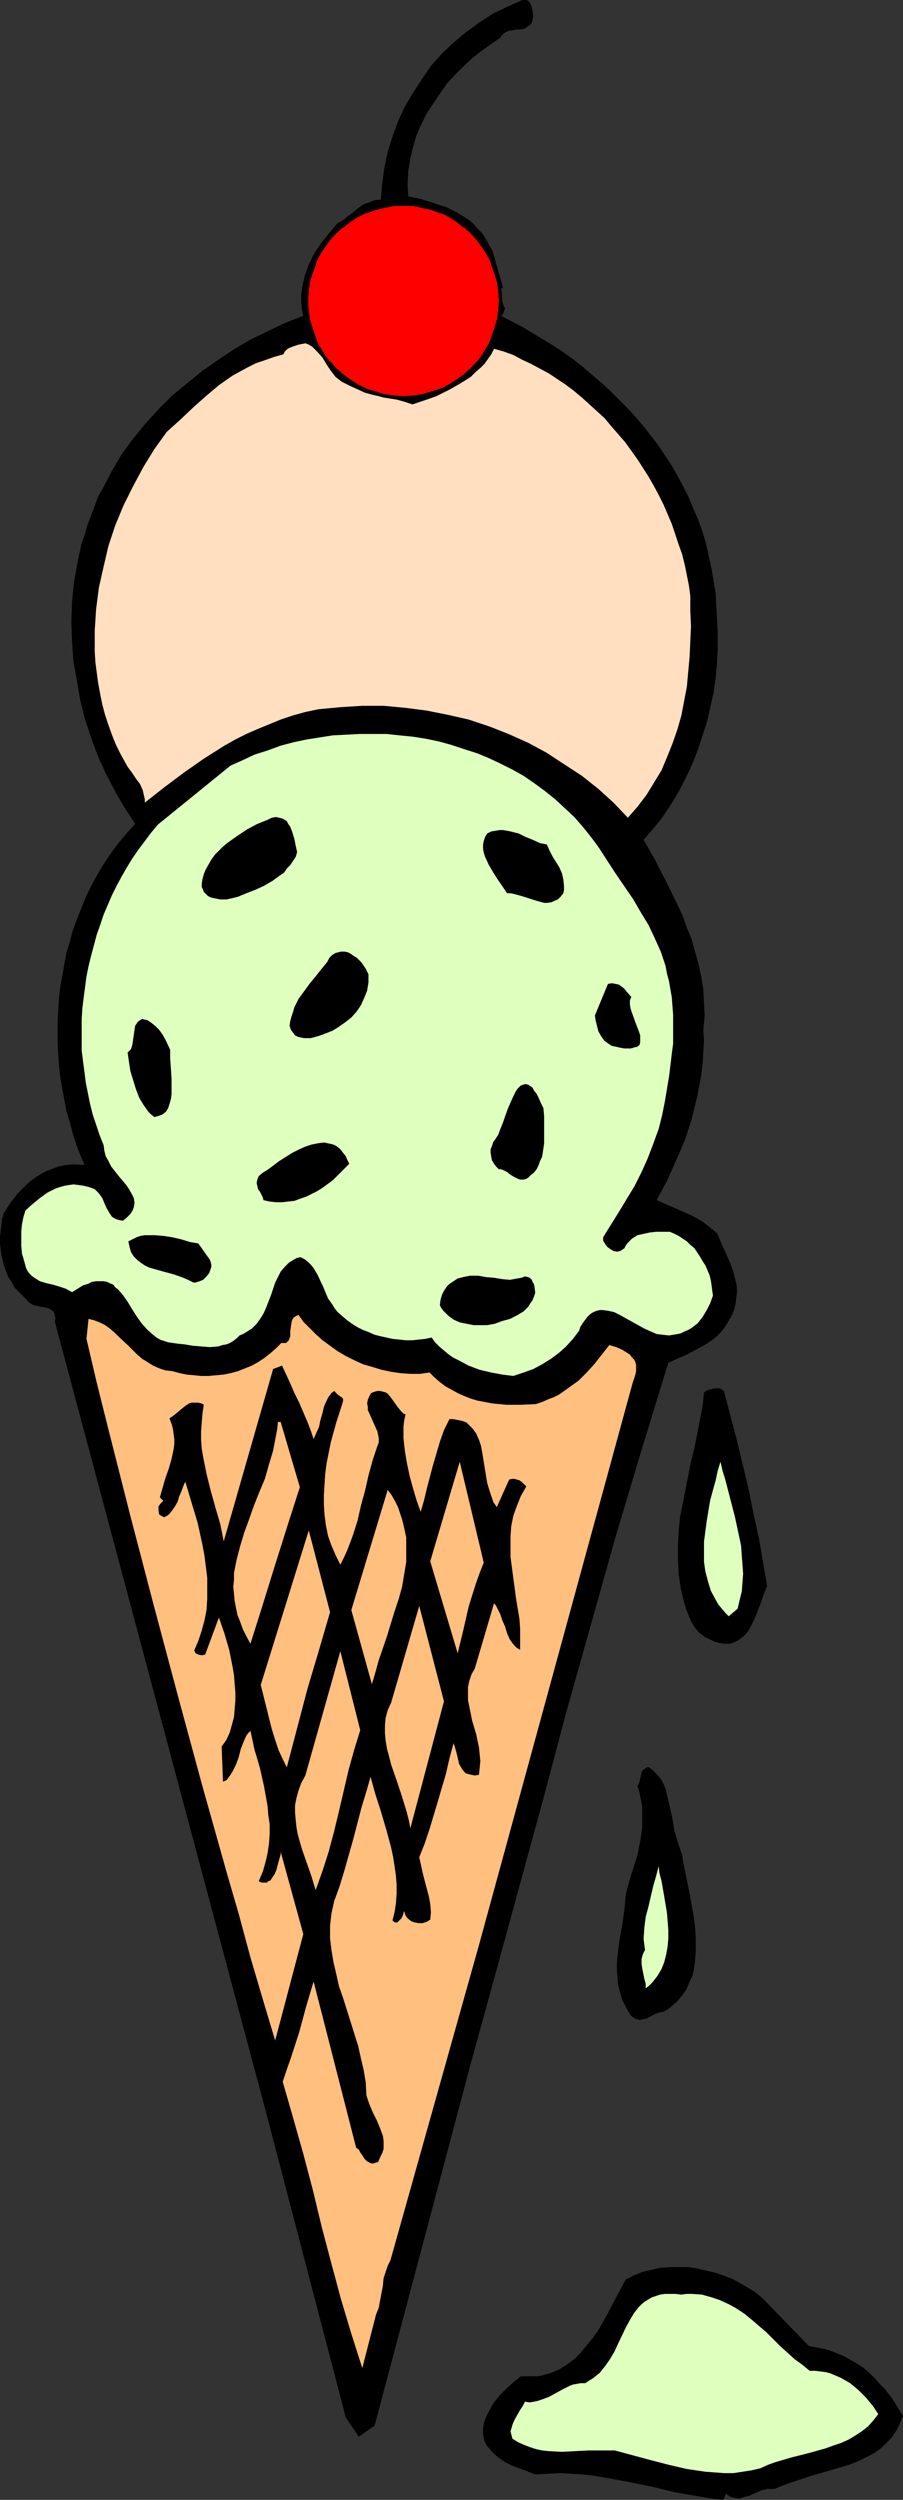 <?xml version="1.0" encoding="UTF-8" standalone="no"?>
<svg
   version="1.0"
   width="56.249mm"
   height="155.668mm"
   id="svg27"
   sodipodi:docname="Ice Cream Cone 56.wmf"
   xmlns:inkscape="http://www.inkscape.org/namespaces/inkscape"
   xmlns:sodipodi="http://sodipodi.sourceforge.net/DTD/sodipodi-0.dtd"
   xmlns="http://www.w3.org/2000/svg"
   xmlns:svg="http://www.w3.org/2000/svg">
  <rect width="100%" height="100%" fill="#333333" stroke="none"/>
  <sodipodi:namedview
     id="namedview27"
     pagecolor="#ffffff"
     bordercolor="#000000"
     borderopacity="0.25"
     inkscape:showpageshadow="2"
     inkscape:pageopacity="0.0"
     inkscape:pagecheckerboard="0"
     inkscape:deskcolor="#d1d1d1"
     inkscape:document-units="mm" />
  <defs
     id="defs1">
    <pattern
       id="WMFhbasepattern"
       patternUnits="userSpaceOnUse"
       width="6"
       height="6"
       x="0"
       y="0" />
  </defs>
  <path
     style="fill:#000000;fill-opacity:1;fill-rule:evenodd;stroke:none"
     d="m 125.521,3.878 -0.162,0.808 -0.162,0.646 -0.323,0.485 -0.485,0.323 -0.485,0.323 -0.485,0.323 -1.292,0.162 h -0.646 l -0.646,0.162 -1.131,0.162 -0.646,0.323 -0.485,0.323 -0.485,0.485 -0.323,0.485 -2.1,1.454 -2.262,1.616 -2.1,1.616 -2.1,1.939 -1.939,1.939 -1.939,2.101 -1.615,2.262 -1.615,2.424 -1.615,2.424 -1.292,2.585 -1.131,2.585 -0.808,2.747 -0.646,2.747 -0.485,2.909 -0.162,2.909 0.162,3.07 3.069,0.646 3.069,0.97 2.908,0.97 1.292,0.646 1.292,0.646 1.292,0.808 1.292,0.808 1.131,0.97 0.969,1.131 1.131,1.131 0.808,1.293 0.808,1.454 0.808,1.454 2.423,8.564 -0.485,0.323 -0.162,0.485 -0.162,0.485 v 0.485 l 0.323,0.808 0.323,0.808 0.323,0.808 0.323,0.646 -0.162,0.485 -0.162,0.485 -0.162,0.485 -0.485,0.323 5.008,2.585 4.846,2.909 2.423,1.454 2.423,1.616 2.262,1.616 2.262,1.778 4.362,3.717 2.1,1.939 4.039,4.04 1.939,2.101 1.939,2.262 1.777,2.262 1.615,2.101 1.615,2.424 1.615,2.424 1.454,2.585 1.292,2.424 1.292,2.585 1.131,2.747 1.131,2.585 0.969,2.747 0.808,2.747 0.646,2.909 0.646,2.909 0.485,2.909 0.485,2.909 0.162,3.07 0.162,3.07 0.162,3.393 v 3.393 l -0.162,3.555 -0.323,3.555 -0.485,3.393 -0.808,3.555 -0.808,3.555 -1.131,3.393 -1.131,3.393 -1.292,3.232 -1.615,3.393 -1.615,3.07 -1.777,2.909 -1.939,2.909 -2.1,2.585 -2.262,2.585 2.746,4.848 1.292,2.585 1.292,2.424 2.585,5.332 1.292,2.747 0.969,2.747 1.131,2.747 0.808,2.909 0.808,2.909 0.646,2.909 0.485,3.07 0.162,3.07 0.162,3.232 -0.323,3.232 0.162,2.585 -0.162,2.747 -0.162,2.585 -0.323,2.747 -0.485,2.585 -0.485,2.585 -0.646,2.585 -0.646,2.585 -0.808,2.585 -0.808,2.424 -2.1,4.848 -2.1,4.686 -2.423,4.525 3.716,1.616 3.716,1.616 1.939,0.97 1.615,0.97 1.615,1.293 1.615,1.293 0.969,2.262 2.1,4.686 0.808,2.262 0.646,2.585 0.162,1.131 v 1.293 l -0.162,1.131 -0.162,1.293 -0.323,1.293 -0.485,1.293 -0.646,1.131 -0.646,1.131 -0.646,0.97 -0.808,0.97 -0.808,0.808 -0.969,0.808 -1.939,1.293 -2.1,1.131 -2.1,1.131 -2.262,0.97 -2.1,0.97 -6.3,20.522 -6.139,20.522 -5.816,20.684 -5.816,20.684 -5.493,20.684 -5.654,20.684 -5.654,20.684 -5.654,20.522 -22.616,85.159 -3.716,2.585 -3.069,-4.525 -18.578,-71.1 -49.918,-186.799 0.162,-0.808 -0.162,-0.646 -0.162,-0.646 -0.162,-0.323 -0.485,-0.323 -0.485,-0.323 -1.131,-0.323 L 9.37,307.508 8.077,307.185 7.593,307.023 7.108,306.7 6.623,306.377 6.3,305.892 5.331,304.922 4.362,303.953 3.392,302.983 2.746,301.691 1.939,300.559 1.454,299.267 0.969,297.974 0.646,296.681 0.323,295.389 0.162,293.934 0,292.642 v -1.454 l 0.162,-1.454 0.162,-1.454 0.162,-1.454 0.485,-1.454 1.454,-2.262 1.777,-2.262 2.1,-2.101 1.131,-0.97 1.131,-0.808 1.292,-0.808 1.292,-0.646 1.292,-0.485 1.292,-0.485 1.615,-0.323 1.454,-0.162 h 1.454 l 1.615,0.162 -0.969,-2.424 -0.969,-2.424 -0.808,-2.585 -0.646,-2.585 -0.808,-2.585 -0.485,-2.585 -0.485,-2.585 -0.485,-2.747 -0.323,-2.747 -0.162,-2.585 -0.162,-2.747 v -2.747 -2.747 l 0.162,-2.585 0.162,-2.747 0.323,-2.747 0.485,-2.585 0.485,-2.747 0.485,-2.585 0.808,-2.585 0.646,-2.585 0.969,-2.585 0.969,-2.424 0.969,-2.424 1.131,-2.424 1.292,-2.424 1.292,-2.262 1.454,-2.262 1.454,-2.101 1.615,-2.101 1.777,-2.101 1.777,-1.939 -2.423,-3.717 -2.262,-3.878 -2.1,-4.04 -1.939,-4.201 -1.615,-4.363 -1.454,-4.363 -1.131,-4.525 -0.808,-4.686 -0.808,-4.525 -0.323,-4.686 -0.162,-4.686 0.162,-4.686 0.485,-4.686 0.808,-4.525 0.485,-2.262 0.485,-2.262 0.808,-2.262 0.646,-2.262 0.808,-2.101 0.808,-2.101 0.808,-2.262 1.131,-1.939 2.1,-4.04 2.262,-3.878 2.746,-3.717 2.908,-3.555 3.069,-3.393 3.231,-3.232 3.554,-2.909 3.554,-2.909 3.716,-2.585 3.877,-2.585 3.877,-2.262 4.039,-1.939 4.039,-1.939 4.2,-1.616 -0.323,-1.616 -0.162,-1.616 v -1.616 l 0.162,-1.454 0.323,-1.616 0.323,-1.454 0.485,-1.293 0.485,-1.454 0.646,-1.293 0.646,-1.293 1.615,-2.424 1.939,-2.424 1.939,-2.262 1.454,-0.808 1.131,-0.97 1.131,-0.808 1.131,-0.97 1.131,-0.808 1.292,-0.485 1.292,-0.485 0.808,-0.162 h 0.808 l 0.323,-3.717 0.485,-3.717 0.808,-3.878 1.131,-3.555 1.292,-3.555 1.615,-3.555 1.939,-3.232 2.1,-3.232 2.1,-3.07 2.585,-2.909 2.746,-2.585 2.908,-2.424 3.069,-2.262 3.231,-2.101 3.392,-1.616 L 122.936,0 h 0.808 l 0.646,0.162 0.323,0.485 0.323,0.485 0.162,0.646 0.162,0.646 z"
     id="path1" />
  <path
     style="fill:#ffdfbf;fill-opacity:1;fill-rule:evenodd;stroke:none"
     d="m 82.388,90.814 1.777,0.808 1.777,0.808 1.777,0.485 3.716,0.808 1.939,0.323 1.777,0.485 1.939,0.646 2.908,-0.97 2.746,-0.97 2.908,-1.454 2.585,-1.454 2.585,-1.616 1.131,-1.131 1.131,-0.97 0.969,-0.97 0.808,-1.131 0.808,-1.131 0.646,-1.293 2.262,0.646 2.262,0.808 2.1,1.131 2.1,0.97 4.2,2.262 1.939,1.293 1.939,1.293 1.939,1.454 1.939,1.616 3.554,3.232 1.777,1.616 1.615,1.939 3.231,3.717 2.908,4.04 2.585,4.04 1.292,2.262 1.131,2.101 1.131,2.262 0.969,2.262 0.969,2.262 0.808,2.424 0.808,2.424 0.808,2.262 0.646,2.585 0.485,2.424 0.485,2.424 0.323,2.424 v 3.555 l 0.162,3.555 -0.162,3.555 -0.162,3.555 -0.323,3.555 -0.323,3.555 -0.646,3.393 -0.646,3.393 -0.969,3.393 -1.131,3.232 -1.292,3.232 -1.292,3.07 -1.777,2.909 -1.777,2.909 -2.1,2.747 -2.262,2.585 -3.392,-3.555 -3.554,-3.232 -3.877,-3.07 -4.2,-2.747 -4.2,-2.747 -4.2,-2.262 -4.685,-2.101 -4.523,-1.778 -4.846,-1.616 -5.008,-1.131 -4.846,-0.97 -5.008,-0.646 -5.169,-0.485 h -5.008 l -5.169,0.323 -5.169,0.485 -3.069,0.646 -2.908,0.808 -2.908,0.97 -2.746,1.131 -2.746,1.131 -2.585,1.131 -2.585,1.293 -2.585,1.454 -4.846,3.07 -4.846,3.393 -4.523,3.393 -4.523,3.555 v -0.808 l -0.162,-0.646 -0.323,-1.454 -0.646,-1.454 -0.969,-1.293 -0.969,-1.454 -0.969,-1.293 -0.808,-1.454 -0.808,-1.454 -1.131,-2.262 -0.969,-2.424 -0.808,-2.262 -0.808,-2.424 -0.646,-2.424 -0.485,-2.424 -0.485,-2.585 -0.323,-2.424 -0.323,-2.424 -0.162,-2.585 v -2.424 -2.585 l 0.162,-2.424 0.162,-2.585 0.323,-2.424 0.323,-2.585 1.131,-5.009 1.131,-4.848 1.615,-4.848 1.939,-4.686 2.262,-4.525 2.423,-4.525 2.585,-4.201 2.908,-4.04 3.231,-2.909 3.069,-2.909 2.908,-2.585 3.069,-2.585 1.615,-1.131 1.615,-1.131 1.777,-0.97 1.777,-0.97 1.939,-0.97 1.939,-0.646 2.262,-0.808 2.262,-0.646 0.323,-0.646 0.485,-0.485 0.485,-0.323 0.808,-0.323 1.454,-0.485 1.615,-0.323 0.808,0.323 0.808,0.485 0.646,0.646 0.646,0.646 1.131,1.293 0.969,1.616 0.969,1.454 1.131,1.454 0.808,0.646 0.646,0.485 0.969,0.485 z"
     id="path2" />
  <path
     style="fill:#dfffbf;fill-opacity:1;fill-rule:evenodd;stroke:none"
     d="m 142.806,202.312 2.1,3.232 2.1,3.07 2.1,3.07 1.777,3.07 1.777,2.909 1.454,3.07 1.454,3.232 1.131,3.393 0.323,1.778 0.485,1.778 0.323,1.939 0.323,1.778 0.162,2.101 0.162,2.101 v 2.101 2.262 2.424 l -0.323,2.424 -0.323,2.747 -0.323,2.585 -0.485,2.909 -0.485,2.909 -0.646,3.232 -0.808,3.232 -1.292,3.555 -1.292,3.393 -1.454,3.232 -1.615,3.232 -3.716,6.14 -3.716,5.979 v 0.808 l 0.485,0.808 0.485,0.646 0.646,0.485 0.808,0.485 0.808,0.162 0.808,-0.162 0.485,-0.323 0.485,-0.323 0.323,-0.646 0.485,-0.646 0.485,-0.485 0.485,-0.485 1.292,-0.808 1.454,-0.323 1.454,-0.323 1.615,-0.162 h 1.454 1.615 l 1.131,0.485 0.969,0.485 0.969,0.646 0.969,0.646 0.808,0.808 0.969,0.808 0.646,0.97 0.646,0.97 0.646,1.131 0.646,0.97 0.485,1.131 0.485,1.131 0.323,1.293 0.162,1.131 0.162,1.293 0.162,1.131 -0.646,1.778 -0.808,1.616 -0.969,1.616 -1.131,1.454 -1.454,1.131 -0.808,0.485 -0.808,0.323 -0.969,0.485 -0.808,0.162 -0.969,0.162 -0.969,0.162 -1.454,-0.162 -1.454,-0.162 -1.454,-0.646 -1.454,-0.646 -2.908,-1.616 -2.908,-1.616 -1.292,-0.646 -1.454,-0.323 -1.292,-0.162 h -0.646 l -0.646,0.162 -0.485,0.162 -0.646,0.323 -0.485,0.323 -0.646,0.646 -0.485,0.646 -0.485,0.646 -0.646,0.97 -0.323,0.97 -1.454,1.939 -1.615,1.778 -1.615,1.454 -1.939,1.454 -2.1,1.293 -2.1,1.131 -2.262,0.808 -2.423,0.808 -2.585,-0.323 -2.585,-0.485 -2.746,-0.646 -2.585,-0.97 -2.423,-1.293 -1.292,-0.646 -1.131,-0.808 -2.1,-1.778 -0.969,-0.97 -0.808,-1.131 -1.454,0.323 -1.615,0.162 -1.454,0.162 h -1.615 l -1.454,-0.162 -1.615,-0.162 -1.454,-0.323 -1.454,-0.323 -1.292,-0.323 -1.454,-0.646 -1.292,-0.485 -1.292,-0.646 -1.292,-0.808 -1.131,-0.808 -1.131,-0.97 -1.131,-0.97 -0.646,-0.808 -0.485,-0.808 -1.131,-1.616 -0.808,-1.939 -0.323,-0.808 -0.485,-0.97 -0.808,-1.778 -0.969,-1.616 -0.646,-0.808 -0.646,-0.646 -0.808,-0.646 -0.969,-0.485 -0.808,0.162 -0.646,0.323 -1.292,0.808 -0.969,0.97 -0.969,1.131 -0.646,1.293 -0.646,1.293 -0.969,2.909 -1.131,2.909 -0.646,1.454 -0.808,1.293 -0.808,1.131 -1.131,1.131 -1.292,0.808 -0.808,0.485 -0.808,0.323 -0.646,0.646 -0.808,0.646 -0.808,0.485 -0.808,0.323 -0.969,0.162 -0.969,0.323 -1.939,0.162 -2.1,-0.162 -1.939,-0.162 -1.939,-0.323 -1.615,-0.162 -1.131,-0.162 -1.131,-0.162 -0.969,-0.323 -0.969,-0.323 -0.808,-0.485 -0.808,-0.646 -1.454,-1.293 -1.292,-1.454 -1.131,-1.616 -1.131,-1.778 -0.969,-1.616 -1.131,-1.616 -1.131,-1.293 -0.646,-0.485 -0.485,-0.646 -0.808,-0.323 -0.646,-0.323 -0.808,-0.162 h -0.808 -0.969 l -0.969,0.162 -0.969,0.485 -1.131,0.323 -1.292,0.808 -1.292,0.808 -1.454,-0.808 -1.454,-0.485 -1.615,-0.485 -1.454,-0.323 -1.615,-0.485 -1.292,-0.808 -0.646,-0.485 -0.485,-0.485 -0.485,-0.646 -0.323,-0.646 -0.485,-1.778 -0.485,-1.616 -0.162,-1.778 v -1.778 -1.778 l 0.162,-1.616 0.323,-1.616 0.485,-1.616 1.615,-1.454 1.777,-1.454 1.777,-1.293 1.939,-0.97 0.969,-0.323 1.131,-0.323 0.969,-0.162 1.131,-0.162 1.292,0.162 1.131,0.162 1.292,0.323 1.292,0.485 0.485,0.485 0.485,0.485 0.808,1.131 0.485,1.131 0.485,1.131 0.646,1.131 0.646,0.97 0.485,0.323 0.646,0.323 0.646,0.162 0.808,0.162 0.808,-0.646 0.485,-0.485 0.485,-0.485 0.323,-0.485 0.323,-0.646 0.162,-0.485 0.162,-0.97 -0.162,-1.131 -0.485,-0.97 -0.646,-1.131 -0.646,-0.97 -0.808,-0.97 -0.969,-1.131 -1.777,-2.262 -0.646,-1.293 -0.646,-1.131 -0.323,-1.293 -0.162,-1.293 -0.969,-2.424 -0.808,-2.424 -0.808,-2.424 -0.646,-2.585 -0.485,-2.424 -0.485,-2.424 -0.323,-2.585 -0.323,-2.424 -0.323,-2.585 v -2.424 -2.585 -2.424 l 0.162,-2.585 0.323,-2.585 0.323,-2.424 0.323,-2.424 0.485,-2.424 0.646,-2.585 0.646,-2.424 0.646,-2.424 0.808,-2.262 0.808,-2.424 0.969,-2.262 0.969,-2.262 1.131,-2.262 1.131,-2.101 1.292,-2.262 1.292,-2.101 1.454,-2.101 1.454,-1.939 1.454,-1.939 1.615,-1.939 17.124,-13.897 2.908,-1.293 2.746,-1.293 3.069,-0.97 3.069,-1.131 3.069,-0.808 3.069,-0.646 3.069,-0.485 3.069,-0.485 3.231,-0.162 3.069,-0.162 h 3.231 3.069 l 3.069,0.323 3.231,0.323 3.069,0.485 3.069,0.646 2.908,0.808 2.908,0.97 3.069,0.97 2.746,1.131 2.746,1.293 2.908,1.454 2.585,1.454 2.585,1.778 2.423,1.778 2.423,1.939 2.262,2.101 2.262,2.101 2.1,2.424 1.939,2.424 1.777,2.424 z"
     id="path3" />
  <path
     style="fill:#000000;fill-opacity:1;fill-rule:evenodd;stroke:none"
     d="m 69.949,200.535 -0.323,1.131 -0.646,0.97 -0.646,0.97 -0.808,0.808 -0.646,0.97 -0.969,0.646 -1.777,1.293 -1.939,1.131 -2.1,0.97 -2.1,0.808 -1.939,0.808 -0.646,0.162 -0.646,0.162 -1.454,0.323 h -1.454 l -1.615,-0.323 -0.646,-0.162 -0.646,-0.323 -0.485,-0.485 -0.485,-0.485 -0.162,-0.485 -0.323,-0.646 v -0.808 l 0.162,-0.97 0.323,-1.293 0.485,-1.131 0.646,-1.131 0.646,-1.131 0.808,-1.131 0.969,-0.97 0.969,-0.97 0.969,-0.808 2.262,-1.616 2.423,-1.616 2.423,-1.293 2.423,-0.97 0.969,-0.485 0.969,-0.162 0.808,0.162 0.646,0.162 0.646,0.323 0.485,0.323 0.323,0.646 0.485,0.646 0.485,1.293 0.485,1.616 0.323,1.616 z"
     id="path4" />
  <path
     style="fill:#000000;fill-opacity:1;fill-rule:evenodd;stroke:none"
     d="m 128.752,198.757 0.646,1.454 0.646,1.293 1.615,2.585 0.646,1.454 0.323,1.454 0.162,1.616 v 0.808 l -0.162,0.808 -0.646,0.808 -0.646,0.646 -0.808,0.323 -0.646,0.323 -0.969,0.162 h -0.808 l -1.777,-0.485 -3.554,-1.131 -1.777,-0.485 -0.808,-0.162 h -0.808 l -0.969,-1.454 -1.131,-1.616 -1.131,-1.778 -1.131,-1.939 -0.808,-1.778 -0.323,-0.97 -0.162,-0.97 v -0.97 l 0.162,-0.808 0.323,-0.97 0.485,-0.808 0.969,-0.485 0.969,-0.162 0.969,-0.162 h 0.808 l 0.969,0.162 0.808,0.162 1.939,0.485 1.615,0.808 1.615,0.646 1.777,0.808 z"
     id="path5" />
  <path
     style="fill:#000000;fill-opacity:1;fill-rule:evenodd;stroke:none"
     d="m 86.75,229.298 v 1.939 l -0.323,1.939 -0.646,1.616 -0.808,1.778 -0.969,1.454 -1.292,1.454 -1.454,1.131 -1.615,1.131 -1.292,0.808 -1.615,0.646 -1.777,0.646 -1.777,0.485 h -0.808 -0.808 l -0.808,-0.162 -0.646,-0.162 -0.646,-0.323 -0.485,-0.646 -0.485,-0.646 -0.323,-0.97 0.162,-1.131 0.323,-1.131 0.323,-0.97 0.323,-1.131 0.969,-1.939 1.292,-1.778 1.292,-1.778 1.454,-1.778 1.292,-1.616 1.454,-1.778 0.485,-0.97 0.646,-0.646 0.808,-0.485 0.646,-0.162 0.646,-0.162 h 0.808 l 0.808,0.162 0.646,0.323 0.646,0.485 0.808,0.485 1.131,1.131 0.969,1.454 0.323,0.646 z"
     id="path6" />
  <path
     style="fill:#000000;fill-opacity:1;fill-rule:evenodd;stroke:none"
     d="m 148.622,234.63 -0.323,0.808 v 0.97 l 0.162,0.97 0.323,0.97 0.808,2.262 0.808,2.101 0.323,0.97 v 0.808 0.808 l -0.162,0.646 -0.646,0.485 h -0.323 l -0.485,0.162 -0.646,0.162 h -0.646 -0.808 l -0.969,-0.162 -0.646,-0.162 -0.808,-0.162 -0.646,-0.162 -0.485,-0.323 -1.131,-0.808 -0.808,-1.131 -0.646,-1.131 -0.323,-1.293 -0.323,-1.293 -0.162,-1.131 3.069,-7.433 0.969,-0.162 0.808,0.162 0.808,0.162 0.646,0.485 0.646,0.485 0.485,0.646 z"
     id="path7" />
  <path
     style="fill:#000000;fill-opacity:1;fill-rule:evenodd;stroke:none"
     d="m 40.063,247.073 v 0.97 0.97 l 0.162,2.424 0.162,2.424 v 2.585 1.131 l -0.162,1.131 -0.323,1.131 -0.323,0.97 -0.485,0.808 -0.808,0.646 -0.808,0.323 -1.131,0.323 -0.808,-0.646 -0.646,-0.646 -1.131,-1.616 -0.969,-1.616 -0.808,-2.101 -0.646,-2.101 -0.646,-2.101 -0.323,-2.101 -0.323,-2.262 0.485,-0.485 0.323,-0.323 0.323,-1.131 0.162,-1.131 0.162,-1.131 0.162,-1.131 0.162,-0.97 0.323,-0.485 0.323,-0.485 0.485,-0.323 0.485,-0.323 1.292,0.323 0.969,0.646 0.969,0.808 0.808,0.808 0.808,1.131 0.646,1.131 z"
     id="path8" />
  <path
     style="fill:#000000;fill-opacity:1;fill-rule:evenodd;stroke:none"
     d="m 127.944,260.808 0.162,1.939 v 2.101 2.101 2.101 l -0.323,2.262 -0.162,0.97 -0.485,0.97 -0.323,0.97 -0.485,0.97 -0.646,0.808 -0.808,0.646 -0.485,0.485 -0.485,0.323 -0.646,0.162 h -0.323 -0.485 l -0.485,-0.162 -0.969,-0.485 -0.808,-0.485 -0.808,-0.646 -0.969,-0.485 -0.485,-0.162 h -0.485 l -0.646,-0.646 -0.485,-0.646 -0.485,-0.808 -0.162,-0.808 -0.162,-0.97 v -0.808 l 0.323,-0.808 0.323,-0.97 0.162,-0.162 0.323,-0.485 0.646,-0.97 0.485,-1.293 0.646,-1.616 1.131,-3.232 0.646,-1.454 0.646,-1.454 0.646,-1.293 0.323,-0.485 0.485,-0.485 0.323,-0.323 0.485,-0.162 0.485,-0.162 h 0.323 l 0.485,0.162 0.485,0.323 0.485,0.323 0.323,0.646 0.646,0.808 0.485,0.97 0.485,1.131 z"
     id="path9" />
  <path
     style="fill:#000000;fill-opacity:1;fill-rule:evenodd;stroke:none"
     d="m 82.227,273.897 -1.939,1.939 -1.939,1.939 -2.423,1.778 -1.292,0.808 -1.292,0.646 -1.292,0.646 -1.454,0.485 -1.292,0.485 -1.454,0.162 -1.454,0.162 h -1.454 l -1.454,-0.162 -1.454,-0.323 -0.162,-0.646 -0.323,-0.646 -0.323,-0.646 -0.485,-0.646 -0.162,-0.808 -0.162,-0.646 0.162,-0.808 0.323,-0.808 0.969,-0.808 1.292,-0.808 1.292,-0.97 1.292,-0.97 3.069,-1.939 1.615,-0.808 1.454,-0.646 1.454,-0.485 1.615,-0.323 1.454,-0.162 0.646,0.162 0.808,0.162 0.646,0.162 0.646,0.323 0.646,0.485 0.485,0.485 0.485,0.646 0.646,0.808 0.323,0.808 z"
     id="path10" />
  <path
     style="fill:#000000;fill-opacity:1;fill-rule:evenodd;stroke:none"
     d="m 49.433,296.52 0.162,0.485 0.162,0.646 v 0.485 l -0.162,0.485 -0.323,0.97 -0.646,0.808 -0.808,0.808 -0.808,0.323 -0.969,0.323 H 45.556 l -0.323,-0.162 -0.969,-0.485 -1.131,-0.485 -2.262,-0.808 -2.423,-0.646 -2.262,-0.646 -1.131,-0.323 -0.969,-0.485 -0.969,-0.646 -0.808,-0.646 -0.808,-0.808 -0.646,-0.97 -0.323,-1.131 -0.323,-1.454 0.969,-0.485 0.969,-0.485 0.969,-0.323 0.969,-0.162 h 1.131 1.131 l 2.1,0.162 2.1,0.323 2.1,0.485 2.1,0.646 1.939,0.323 z"
     id="path11" />
  <path
     style="fill:#000000;fill-opacity:1;fill-rule:evenodd;stroke:none"
     d="m 123.582,300.398 0.646,0.162 0.485,0.162 0.485,0.485 0.162,0.485 0.323,0.485 0.162,0.646 0.162,1.454 -0.323,0.97 -0.323,0.808 -0.485,0.646 -0.485,0.808 -0.485,0.485 -0.646,0.646 -1.615,0.97 -1.615,0.808 -1.777,0.485 -1.777,0.646 -1.777,0.323 h -1.615 -1.615 l -1.615,-0.323 -1.615,-0.323 -1.454,-0.646 -1.292,-0.97 -1.131,-1.131 -0.485,-0.646 -0.323,-0.646 0.162,-1.293 0.323,-1.131 0.485,-0.97 0.646,-0.97 0.646,-0.646 0.969,-0.646 0.969,-0.646 1.292,-0.323 0.808,-0.162 0.808,-0.162 h 1.939 l 1.777,0.323 1.939,0.162 1.939,0.323 1.777,0.162 1.777,-0.323 0.969,-0.162 z"
     id="path12" />
  <path
     style="fill:#ffbf7f;fill-opacity:1;fill-rule:evenodd;stroke:none"
     d="m 40.548,322.697 1.777,0.485 1.615,0.323 1.777,0.162 1.615,0.162 h 1.777 l 1.777,-0.162 1.777,-0.162 1.615,-0.323 1.777,-0.485 1.615,-0.646 1.615,-0.646 1.454,-0.808 1.454,-0.97 1.454,-1.131 1.292,-1.131 1.292,-1.293 h 0.646 0.485 l 0.323,-0.323 0.323,-0.323 0.162,-0.485 0.162,-0.323 v -1.293 l 0.162,-1.131 0.162,-1.131 0.162,-0.485 0.323,-0.485 0.485,-0.323 0.646,-0.323 1.131,1.616 1.454,1.454 1.454,1.454 1.615,1.454 1.777,1.293 1.777,1.293 1.939,1.131 1.939,0.97 2.1,0.97 2.262,0.646 2.1,0.646 2.262,0.485 2.262,0.323 2.262,0.162 h 2.262 l 2.262,-0.323 1.131,1.131 1.292,1.131 1.292,0.97 1.454,0.808 1.454,0.808 1.454,0.646 1.615,0.646 1.615,0.485 1.777,0.323 1.615,0.323 3.392,0.323 h 3.392 l 3.554,-0.162 1.454,-0.485 1.454,-0.646 1.292,-0.485 1.292,-0.646 2.262,-1.616 2.262,-1.616 1.939,-1.939 1.777,-1.939 1.777,-2.262 1.777,-2.262 1.615,0.485 1.454,0.646 1.292,0.808 0.485,0.323 0.485,0.646 0.485,0.485 0.323,0.646 0.162,0.646 v 0.646 0.808 l -0.162,0.808 -0.323,0.97 -0.323,0.97 -36.186,132.343 -20.839,74.17 -0.323,0.646 -0.323,0.646 -0.485,1.454 -0.485,1.454 -0.162,1.778 -0.646,3.393 -0.323,1.778 -0.646,1.616 -3.231,12.604 -1.292,-4.04 -1.292,-4.04 -2.423,-8.08 -2.262,-8.403 -2.262,-8.564 -2.1,-8.726 -2.262,-8.564 -2.423,-8.564 -2.423,-8.403 0.969,-2.909 0.969,-2.747 1.939,-5.979 1.615,-5.979 1.777,-5.979 10.016,39.105 0.646,0.485 0.323,0.646 0.485,0.646 0.485,0.808 0.646,0.646 0.646,0.323 0.323,0.162 h 0.485 l 0.485,-0.162 0.646,-0.162 0.485,-1.131 0.485,-0.97 0.323,-0.97 v -0.97 -0.97 l -0.162,-1.131 -0.646,-1.778 -0.808,-1.939 -0.969,-1.939 -0.808,-1.939 -0.646,-1.939 -0.162,-3.07 -0.485,-2.909 -0.646,-2.747 -0.646,-2.909 -1.777,-5.656 -1.777,-5.656 -0.969,-2.747 -0.646,-2.909 -0.646,-2.747 -0.485,-2.909 -0.323,-2.747 v -2.909 l 0.323,-2.909 0.323,-1.454 0.323,-1.454 1.292,-3.555 1.131,-3.717 2.1,-7.433 0.969,-3.717 0.969,-3.717 1.131,-3.717 0.969,-3.393 1.131,4.04 1.292,4.04 1.292,4.363 1.131,4.201 0.485,2.262 0.323,2.101 0.323,2.262 0.162,2.101 v 2.101 l -0.162,2.262 -0.323,2.101 -0.485,1.939 0.323,0.323 0.323,0.162 h 0.323 0.162 l 0.485,-0.485 0.485,-0.485 0.323,-0.646 0.162,-0.646 0.162,-0.323 v -0.162 l 0.162,0.646 0.162,0.485 0.485,0.646 0.808,0.646 0.808,0.323 0.969,0.162 h 0.969 l 0.969,-0.323 0.808,-0.485 0.162,-1.778 -0.162,-1.939 -0.323,-1.778 -0.485,-1.778 -0.969,-3.717 -0.808,-3.717 1.292,-3.232 1.131,-3.393 1.939,-6.464 1.939,-6.625 0.808,-3.555 0.969,-3.555 0.162,0.485 0.162,0.485 0.323,1.131 0.323,1.293 0.323,1.454 0.646,1.131 0.485,0.646 0.485,0.485 0.646,0.162 0.646,0.162 0.808,0.162 0.969,-0.162 0.162,-1.616 0.162,-1.616 -0.162,-1.616 -0.162,-1.616 -0.646,-3.07 -0.969,-3.232 -0.646,-3.232 -0.323,-1.616 v -1.454 -1.616 l 0.323,-1.454 0.485,-1.454 0.808,-1.454 4.523,-15.351 0.485,0.646 0.323,0.646 0.646,1.293 0.485,1.454 0.646,1.454 0.485,1.616 0.646,1.454 0.485,0.646 0.485,0.646 0.646,0.646 0.808,0.485 v -2.424 -2.424 l -0.162,-2.424 -0.808,-4.848 -0.323,-2.424 -0.646,-4.848 -0.323,-2.424 v -2.424 -2.424 l 0.162,-2.424 0.485,-2.424 0.808,-2.262 0.969,-2.424 0.646,-1.131 0.646,-1.131 -0.808,-0.808 -0.808,-0.646 -0.646,-0.162 -0.485,-0.162 h -0.646 l -0.646,0.162 -2.908,6.464 -0.808,-1.131 -0.485,-1.454 -0.485,-1.454 -0.485,-1.616 -1.131,-6.948 -0.323,-1.778 -0.485,-1.454 -0.646,-1.454 -0.808,-1.131 -0.969,-0.97 -0.485,-0.485 -0.808,-0.323 -0.646,-0.162 -0.808,-0.162 -0.808,-0.162 h -0.969 l -1.292,2.585 -0.969,2.747 -0.808,2.747 -0.808,2.747 -1.454,5.494 -0.646,2.747 -0.808,2.747 -0.969,-2.747 -0.808,-2.747 -0.808,-2.909 -0.646,-3.07 -0.485,-2.909 -0.323,-2.909 v -1.454 -1.293 l 0.162,-1.454 0.323,-1.454 -0.485,-0.162 -0.485,-0.485 -0.808,-0.97 -0.808,-1.131 -0.808,-1.131 -0.808,-0.97 -0.485,-0.323 -0.646,-0.162 -0.646,-0.162 h -0.646 l -0.646,0.162 -0.808,0.323 -0.485,0.808 -0.323,0.808 -0.162,0.808 0.162,0.808 v 0.808 l 0.323,0.646 1.292,2.909 0.646,1.454 0.162,0.808 0.162,0.808 v 0.97 l -0.323,0.808 -1.131,3.393 -0.969,3.555 -0.808,3.555 -0.969,3.555 -0.808,3.555 -1.131,3.555 -1.292,3.393 -0.808,1.778 -0.808,1.616 -1.131,-2.262 -0.969,-2.262 -0.808,-2.262 -0.485,-2.424 -0.323,-2.424 -0.162,-2.424 v -2.424 l 0.162,-2.585 0.162,-2.424 0.323,-2.424 0.485,-2.424 0.485,-2.424 1.292,-4.686 1.454,-4.525 0.162,-0.646 v -0.323 l -0.162,-0.323 -0.485,-0.323 -0.646,-0.485 -0.808,-0.808 -0.646,0.485 -0.485,0.646 -0.323,0.485 -0.323,0.646 -0.646,1.454 -0.323,1.454 -0.485,1.616 -0.323,1.616 -0.646,1.454 -0.646,1.454 -0.646,-1.939 -0.808,-2.101 -0.969,-2.262 -0.969,-2.262 -1.131,-2.262 -0.969,-2.262 -0.969,-2.101 -0.969,-2.101 -2.1,0.808 -11.631,40.559 -0.808,-4.04 -1.131,-3.878 -1.131,-4.04 -0.969,-3.878 -0.808,-4.04 -0.323,-1.939 -0.162,-2.101 v -1.939 l 0.162,-2.101 0.162,-2.101 0.323,-2.101 -0.646,-0.323 -0.646,-0.162 H 46.202 45.556 45.071 l -0.485,0.162 -0.808,0.485 -0.808,0.646 -0.969,0.808 -0.969,0.808 -1.131,0.808 0.485,1.293 0.323,1.131 0.162,1.293 0.162,1.131 v 1.131 l -0.162,1.293 -0.485,2.262 -0.646,2.262 -0.808,2.262 -0.646,2.262 -0.646,2.262 0.808,0.808 -0.646,0.646 -0.485,0.646 v 0.97 l 0.162,0.97 1.131,0.646 0.646,-0.323 0.485,-0.323 0.808,-0.97 0.646,-0.97 0.646,-1.131 0.323,-1.131 0.485,-1.131 0.485,-1.293 0.485,-1.131 1.454,4.848 1.454,4.848 1.131,5.171 0.485,2.585 0.323,2.585 0.323,2.585 v 2.585 2.424 l -0.162,2.585 -0.485,2.424 -0.646,2.424 -0.808,2.424 -0.969,2.262 0.162,0.323 0.162,0.323 0.323,0.162 0.323,0.162 0.808,0.162 0.808,-0.162 3.231,-8.726 1.292,3.717 1.131,3.878 0.808,4.04 0.323,1.939 0.162,2.101 0.162,1.939 v 1.939 l -0.162,1.939 -0.162,1.939 -0.485,1.778 -0.485,1.778 -0.808,1.778 -1.131,1.616 0.323,8.241 0.808,-0.323 0.485,-0.646 0.485,-0.646 0.485,-0.808 0.808,-1.616 0.646,-1.778 0.485,-1.939 0.646,-1.616 0.646,-1.454 0.485,-0.646 0.485,-0.485 0.969,4.525 0.646,2.101 0.646,2.262 0.969,4.363 0.808,4.525 0.162,2.101 0.323,2.101 v 2.262 l -0.162,2.262 -0.323,2.262 -0.485,2.101 -0.646,2.262 -0.969,2.262 0.646,0.323 h 0.646 0.646 l 0.323,-0.323 0.485,-0.162 0.323,-0.485 0.646,-0.97 0.485,-1.131 0.323,-1.293 0.323,-1.131 0.323,-1.131 v -0.646 l 5.331,19.391 -6.623,25.047 -2.908,-9.695 -2.908,-9.857 -2.746,-10.18 -2.908,-10.019 -2.908,-10.342 -2.908,-10.342 -5.654,-20.845 -5.654,-21.168 -5.493,-21.007 -5.331,-21.007 -2.585,-10.342 -2.423,-10.342 0.485,-4.686 1.292,0.323 1.292,0.485 1.292,0.646 1.131,0.808 1.131,0.97 0.969,0.97 2.262,2.101 2.1,2.101 1.131,0.97 1.292,0.808 1.292,0.808 1.454,0.646 1.454,0.485 z"
     id="path13" />
  <path
     style="fill:#000000;fill-opacity:1;fill-rule:evenodd;stroke:none"
     d="m 170.431,327.384 3.069,11.635 2.746,11.473 1.131,5.656 1.292,5.817 0.969,5.656 0.969,5.656 -0.808,1.939 -0.646,1.939 -0.808,2.101 -0.808,1.939 -0.969,1.939 -0.485,0.808 -0.646,0.808 -0.808,0.646 -0.808,0.646 -0.969,0.485 -0.969,0.323 h -1.615 l -1.615,-0.323 -1.454,-0.646 -1.292,-0.646 -1.292,-0.97 -0.969,-1.131 -0.808,-1.293 -0.646,-1.454 -0.646,-1.616 -0.485,-1.616 -0.808,-3.393 -0.485,-3.393 -0.162,-3.393 v -3.232 l 0.162,-3.232 0.323,-3.393 0.646,-3.232 1.292,-6.625 0.646,-3.232 0.808,-3.232 1.292,-6.625 0.646,-3.232 0.323,-3.232 0.485,-0.323 0.646,-0.323 0.646,-0.162 0.646,-0.162 h 0.646 0.646 l 0.485,0.323 z"
     id="path14" />
  <path
     style="fill:#ffbf7f;fill-opacity:1;fill-rule:evenodd;stroke:none"
     d="m 70.595,350.006 -2.908,9.049 -2.908,9.211 -2.908,9.372 -2.908,9.211 -0.969,-1.778 -0.808,-1.616 -0.646,-1.778 -0.646,-1.616 -0.323,-1.616 -0.323,-1.616 -0.162,-1.778 -0.162,-1.616 0.162,-1.616 v -1.616 l 0.646,-3.232 0.808,-3.07 0.969,-3.232 1.131,-3.07 1.131,-3.232 1.292,-3.232 1.292,-3.07 0.969,-3.393 0.969,-3.232 0.646,-3.393 0.323,-1.616 0.162,-1.778 h 0.646 z"
     id="path15" />
  <path
     style="fill:#ffbf7f;fill-opacity:1;fill-rule:evenodd;stroke:none"
     d="m 113.89,367.781 -0.969,2.424 -0.969,2.747 -1.615,5.171 -1.292,5.656 -1.292,5.332 -6.462,-21.653 6.946,-23.431 z"
     id="path16" />
  <path
     style="fill:#dfffbf;fill-opacity:1;fill-rule:evenodd;stroke:none"
     d="m 173.662,378.608 -2.1,1.778 -0.808,-0.808 -0.808,-0.97 -0.808,-0.97 -0.646,-1.131 -1.131,-2.101 -0.646,-2.101 -0.646,-2.424 -0.323,-2.262 v -2.424 -2.424 l 0.323,-2.424 0.323,-2.424 0.808,-4.848 1.292,-4.686 0.485,-2.262 0.646,-2.101 0.485,2.101 0.646,2.101 1.131,4.363 1.131,4.363 0.969,4.525 0.485,2.262 0.162,2.262 0.162,2.101 0.162,2.262 -0.162,2.101 -0.162,2.101 -0.485,1.939 z"
     id="path17" />
  <path
     style="fill:#ffbf7f;fill-opacity:1;fill-rule:evenodd;stroke:none"
     d="m 87.558,396.383 -4.846,-17.452 8.562,-28.278 0.969,1.293 0.808,1.454 0.646,1.293 0.485,1.454 0.485,1.454 0.323,1.293 0.323,1.454 0.323,1.454 v 2.909 2.909 l -0.485,2.909 -0.485,2.909 -0.808,2.909 -0.969,2.909 -1.777,5.817 -1.939,5.656 -0.808,2.909 z"
     id="path18" />
  <path
     style="fill:#ffbf7f;fill-opacity:1;fill-rule:evenodd;stroke:none"
     d="m 77.703,379.416 -2.585,8.888 -2.746,9.211 -2.423,9.211 -2.423,9.211 -0.969,-1.939 -0.969,-2.101 -0.808,-2.424 -0.808,-2.585 -1.292,-5.171 -0.646,-2.585 -0.646,-2.585 11.308,-36.358 z"
     id="path19" />
  <path
     style="fill:#ffbf7f;fill-opacity:1;fill-rule:evenodd;stroke:none"
     d="m 96.604,430.317 -0.323,-1.778 -0.485,-1.939 -1.131,-3.717 -1.292,-3.878 -1.292,-3.717 -0.485,-1.939 -0.485,-1.778 -0.323,-1.939 -0.162,-1.778 v -1.778 l 0.162,-1.778 0.485,-1.778 0.808,-1.778 6.623,-22.784 5.816,22.461 z"
     id="path20" />
  <path
     style="fill:#ffbf7f;fill-opacity:1;fill-rule:evenodd;stroke:none"
     d="m 84.811,407.21 -1.454,4.686 -1.292,4.686 -1.131,4.848 -1.131,4.848 -1.131,4.686 -1.292,4.848 -1.454,4.525 -0.808,2.262 -0.808,2.262 -0.969,-3.232 -1.131,-3.232 -1.131,-3.232 -0.969,-3.393 -0.323,-1.778 -0.162,-1.616 -0.162,-1.778 v -1.778 l 0.323,-1.616 0.485,-1.778 0.646,-1.778 0.969,-1.778 8.239,-29.248 z"
     id="path21" />
  <path
     style="fill:#000000;fill-opacity:1;fill-rule:evenodd;stroke:none"
     d="m 160.576,436.458 0.323,2.101 0.485,2.262 0.485,2.424 0.485,2.424 0.969,5.333 0.323,2.585 0.162,2.747 v 2.585 l -0.162,2.424 -0.323,2.424 -0.323,1.293 -0.485,0.97 -0.485,1.131 -0.485,1.131 -0.646,0.97 -0.808,0.97 -0.808,0.97 -0.969,0.808 -0.969,0.808 -1.131,0.646 -0.969,0.162 -0.969,0.323 -1.131,0.646 -0.969,0.485 -0.969,0.162 -0.646,0.162 -0.323,-0.162 h -0.485 l -0.485,-0.323 -0.485,-0.323 -0.485,-0.485 -0.969,-1.778 -0.808,-1.616 -0.485,-1.616 -0.485,-1.778 -0.162,-1.778 -0.162,-1.778 v -1.778 l 0.162,-1.778 0.485,-3.717 0.646,-3.555 0.485,-3.555 0.323,-3.555 0.808,-3.07 0.969,-3.07 0.969,-3.07 0.646,-3.232 0.485,-3.232 v -1.616 -1.616 -1.616 l -0.323,-1.778 -0.323,-1.616 -0.485,-1.616 0.323,-0.485 0.162,-0.485 0.162,-0.808 0.162,-0.646 0.162,-0.808 0.323,-0.485 0.646,-0.485 0.323,-0.162 h 0.485 l 0.969,0.808 0.969,0.97 0.808,0.97 0.646,1.131 0.485,1.293 0.323,1.293 0.646,2.747 0.646,2.909 0.485,2.909 0.808,2.747 0.485,1.454 z"
     id="path22" />
  <path
     style="fill:#dfffbf;fill-opacity:1;fill-rule:evenodd;stroke:none"
     d="m 152.014,467.968 v -1.131 l -0.323,-1.131 -0.485,-2.424 -0.162,-1.131 v -1.131 l 0.323,-1.131 0.485,-0.97 -0.162,-1.293 -0.162,-1.293 0.162,-2.585 0.323,-2.585 0.646,-2.424 1.131,-4.848 0.646,-2.262 0.646,-2.424 0.162,1.616 0.485,1.778 0.646,3.717 0.646,3.878 0.162,1.939 0.162,2.101 v 1.939 l -0.162,1.939 -0.323,1.778 -0.485,1.939 -0.646,1.616 -0.969,1.616 -1.131,1.454 -0.808,0.808 z"
     id="path23" />
  <path
     style="fill:#000000;fill-opacity:1;fill-rule:evenodd;stroke:none"
     d="m 190.462,552.157 1.777,0.323 1.777,0.323 1.615,0.485 1.615,0.646 1.615,0.646 1.615,0.97 1.454,0.808 1.454,0.97 1.292,1.131 1.292,1.293 1.131,1.293 1.292,1.293 1.131,1.454 1.131,1.616 0.969,1.616 0.969,1.616 -0.485,1.131 -0.485,1.131 -0.485,0.97 -0.646,0.97 -0.646,0.97 -0.808,0.808 -1.454,1.454 -1.777,1.293 -1.939,0.97 -1.939,0.97 -2.1,0.808 -4.362,1.293 -4.523,1.293 -4.362,1.454 -2.262,0.808 -1.939,0.808 h -0.808 -0.808 l -1.454,0.323 -1.454,0.646 -0.808,0.323 -0.646,0.323 -1.454,0.323 -0.646,0.323 h -0.646 l -0.646,-0.162 -0.808,-0.162 -0.646,-0.323 -0.646,-0.485 -0.646,1.454 -2.908,-0.323 -2.746,-0.485 -5.654,-0.97 -5.331,-1.293 -5.493,-1.131 -5.331,-0.97 -2.746,-0.485 -2.746,-0.323 -2.746,-0.162 -2.746,-0.162 -2.908,0.162 -2.908,0.162 -3.716,-1.454 -1.777,-0.646 -1.615,-0.808 -1.615,-1.131 -1.292,-1.131 -0.646,-0.808 -0.646,-0.646 -0.485,-0.97 -0.323,-0.808 -0.162,-1.293 v -1.131 l 0.162,-1.131 0.323,-0.97 0.485,-1.131 0.485,-0.97 1.131,-1.939 1.454,-1.778 1.615,-1.616 1.615,-1.454 1.615,-1.293 h 1.292 1.292 1.131 l 1.131,-0.162 2.262,-0.646 1.939,-0.808 1.777,-1.131 1.777,-1.293 1.454,-1.454 1.454,-1.778 1.454,-1.778 1.292,-1.778 2.262,-4.04 2.1,-4.04 2.1,-3.878 1.939,-0.97 1.939,-0.808 2.1,-0.485 2.1,-0.485 2.262,-0.162 h 2.1 2.262 l 2.1,0.323 2.1,0.485 2.1,0.485 1.939,0.646 2.1,0.808 1.777,0.97 1.939,1.131 1.615,0.97 1.615,1.293 z"
     id="path24" />
  <path
     style="fill:#dfffbf;fill-opacity:1;fill-rule:evenodd;stroke:none"
     d="m 190.624,557.974 h 1.292 l 1.292,0.162 1.292,0.162 1.131,0.323 1.131,0.485 1.131,0.485 1.131,0.646 1.131,0.646 1.939,1.616 1.777,1.778 1.615,1.939 1.292,1.939 -1.131,1.454 -1.292,1.454 -1.454,1.131 -1.454,0.97 -1.615,0.97 -1.777,0.808 -1.939,0.646 -1.777,0.646 -4.039,1.131 -3.877,0.97 -3.877,1.131 -1.777,0.646 -1.777,0.808 -2.1,0.485 -2.1,0.323 -2.1,0.323 h -2.262 l -2.1,-0.162 -2.262,-0.162 -4.362,-0.646 -4.2,-0.97 -4.362,-1.131 -4.2,-1.131 -4.2,-1.131 h -3.069 -3.231 l -3.069,0.162 -3.069,0.162 -3.069,-0.162 -1.615,-0.162 -1.454,-0.323 -1.454,-0.485 -1.292,-0.485 -1.454,-0.646 -1.292,-0.808 -0.162,-0.485 -0.162,-0.646 -0.162,-0.646 0.162,-0.485 0.323,-1.131 0.485,-1.131 1.292,-2.262 0.646,-0.97 0.485,-0.97 1.131,0.162 0.969,-0.162 0.808,-0.162 0.969,-0.323 1.777,-0.646 3.231,-1.778 1.615,-0.808 0.808,-0.323 0.969,-0.162 0.808,-0.162 h 1.131 l 0.969,-0.646 0.808,-0.485 0.808,-0.646 0.808,-0.646 1.292,-1.616 1.131,-1.616 1.131,-1.939 0.808,-1.778 1.777,-3.717 0.969,-1.778 0.969,-1.616 1.131,-1.454 0.646,-0.646 0.808,-0.646 0.808,-0.485 0.808,-0.485 0.969,-0.323 0.969,-0.323 1.131,-0.162 h 1.131 1.292 l 1.454,0.162 1.131,-0.162 h 1.292 l 2.423,0.162 2.262,0.646 1.939,0.646 2.1,0.97 1.777,0.97 1.939,1.293 1.777,1.454 3.392,2.909 3.231,3.232 3.392,3.07 1.777,1.293 z"
     id="path25" />
  <path
     style="fill:#ff0000;fill-opacity:1;fill-rule:evenodd;stroke:none"
     d="m 94.989,93.561 h 2.262 l 2.262,-0.323 2.262,-0.646 2.1,-0.808 1.939,-0.808 1.939,-1.293 1.777,-1.293 1.615,-1.454 1.454,-1.616 1.292,-1.778 1.131,-1.778 0.969,-2.101 0.808,-2.101 0.485,-2.101 0.323,-2.262 0.162,-2.424 -0.162,-2.262 -0.323,-2.262 -0.485,-2.262 -0.808,-2.101 -0.969,-1.939 -1.131,-1.778 -1.292,-1.939 -1.454,-1.616 -1.615,-1.454 -1.777,-1.293 -1.939,-1.131 -1.939,-0.97 -2.1,-0.646 -2.262,-0.646 -2.262,-0.323 -2.262,-0.162 -2.262,0.162 -2.423,0.323 -2.1,0.646 -2.1,0.646 -1.939,0.97 -1.939,1.131 -1.777,1.293 -1.615,1.454 -1.454,1.616 -1.292,1.939 -1.131,1.778 -0.969,1.939 -0.808,2.101 -0.485,2.262 -0.323,2.262 -0.162,2.262 0.162,2.424 0.323,2.262 0.485,2.101 0.808,2.101 0.969,2.101 1.131,1.778 1.292,1.778 1.454,1.616 1.615,1.454 1.777,1.293 1.939,1.293 1.939,0.808 2.1,0.808 2.1,0.646 2.423,0.323 z"
     id="path26" />
  <path
     style="fill:#000000;fill-opacity:1;fill-rule:evenodd;stroke:none"
     d="m 94.989,94.046 2.262,-0.162 h 0.162 l 2.262,-0.323 v 0 l 2.262,-0.646 2.1,-0.646 v -0.162 l 1.939,-0.808 h 0.162 l 1.777,-1.131 1.777,-1.454 v 0 l 1.615,-1.454 1.615,-1.616 v 0 l 1.292,-1.778 1.131,-1.939 v 0 l 0.969,-1.939 v -0.162 l 0.808,-2.101 0.646,-2.101 v -0.162 l 0.323,-2.262 v 0 l 0.162,-2.424 -0.162,-2.262 v 0 l -0.323,-2.424 v 0 l -0.646,-2.101 -0.808,-2.262 v 0 l -0.969,-1.939 v 0 l -1.131,-1.939 -1.292,-1.778 v 0 l -1.615,-1.616 -1.615,-1.454 v -0.162 l -1.777,-1.293 -1.777,-1.131 h -0.162 l -1.939,-0.97 v 0 l -2.1,-0.808 -2.262,-0.485 v 0 L 97.412,47.669 H 97.25 94.989 92.727 92.566 l -2.262,0.485 v 0 l -2.262,0.485 -2.1,0.808 v 0 l -1.939,0.97 h -0.162 l -1.777,1.131 -1.777,1.293 -0.162,0.162 -1.615,1.454 -1.454,1.616 v 0 l -1.292,1.778 -1.131,1.939 v 0 l -0.969,1.939 v 0 l -0.808,2.262 -0.646,2.101 v 0 l -0.323,2.424 v 0 l -0.162,2.262 0.162,2.424 v 0 l 0.323,2.262 v 0.162 l 0.646,2.101 0.808,2.101 v 0.162 l 0.969,1.939 v 0 l 1.131,1.939 1.292,1.778 v 0 l 1.454,1.616 1.615,1.454 h 0.162 l 1.777,1.454 1.777,1.131 h 0.162 l 1.939,0.808 v 0.162 l 2.1,0.646 2.262,0.646 v 0 l 2.262,0.323 h 0.162 l 2.262,0.162 v -0.808 l -2.262,-0.162 v 0 l -2.262,-0.323 v 0 l -2.1,-0.646 -2.1,-0.646 v 0 l -1.939,-0.97 v 0 l -1.777,-1.131 -1.777,-1.293 v 0 l -1.615,-1.454 -1.454,-1.616 v 0.162 l -1.292,-1.778 -1.131,-1.939 v 0.162 l -0.969,-2.101 0.162,0.162 -0.808,-2.262 -0.646,-2.101 v 0.162 l -0.323,-2.424 v 0.162 l -0.162,-2.424 0.162,-2.262 v 0 l 0.323,-2.262 v 0 l 0.646,-2.101 0.808,-2.101 h -0.162 l 0.969,-1.939 v 0 l 1.131,-1.778 1.292,-1.778 v 0 l 1.454,-1.616 1.615,-1.454 v 0.162 l 1.777,-1.454 1.777,-1.131 v 0 l 1.939,-0.97 v 0.162 l 2.1,-0.808 2.1,-0.485 v 0 l 2.262,-0.485 v 0 h 2.262 2.262 v 0 l 2.262,0.485 v 0 l 2.1,0.485 2.1,0.808 v -0.162 l 1.939,0.97 v 0 l 1.777,1.131 1.777,1.454 V 53.487 l 1.615,1.454 1.454,1.616 v 0 l 1.292,1.778 1.131,1.778 v 0 l 0.969,1.939 h -0.162 l 0.808,2.101 0.646,2.101 v 0 l 0.323,2.262 v 0 l 0.162,2.262 -0.162,2.424 v -0.162 l -0.323,2.424 v -0.162 l -0.646,2.101 -0.808,2.262 0.162,-0.162 -0.969,2.101 v -0.162 l -1.131,1.939 -1.292,1.778 v -0.162 l -1.454,1.616 -1.615,1.454 v 0 l -1.777,1.293 -1.777,1.131 v 0 l -1.939,0.97 v 0 l -2.1,0.646 -2.1,0.646 v 0 l -2.262,0.323 v 0 l -2.262,0.162 z"
     id="path27" />
</svg>
